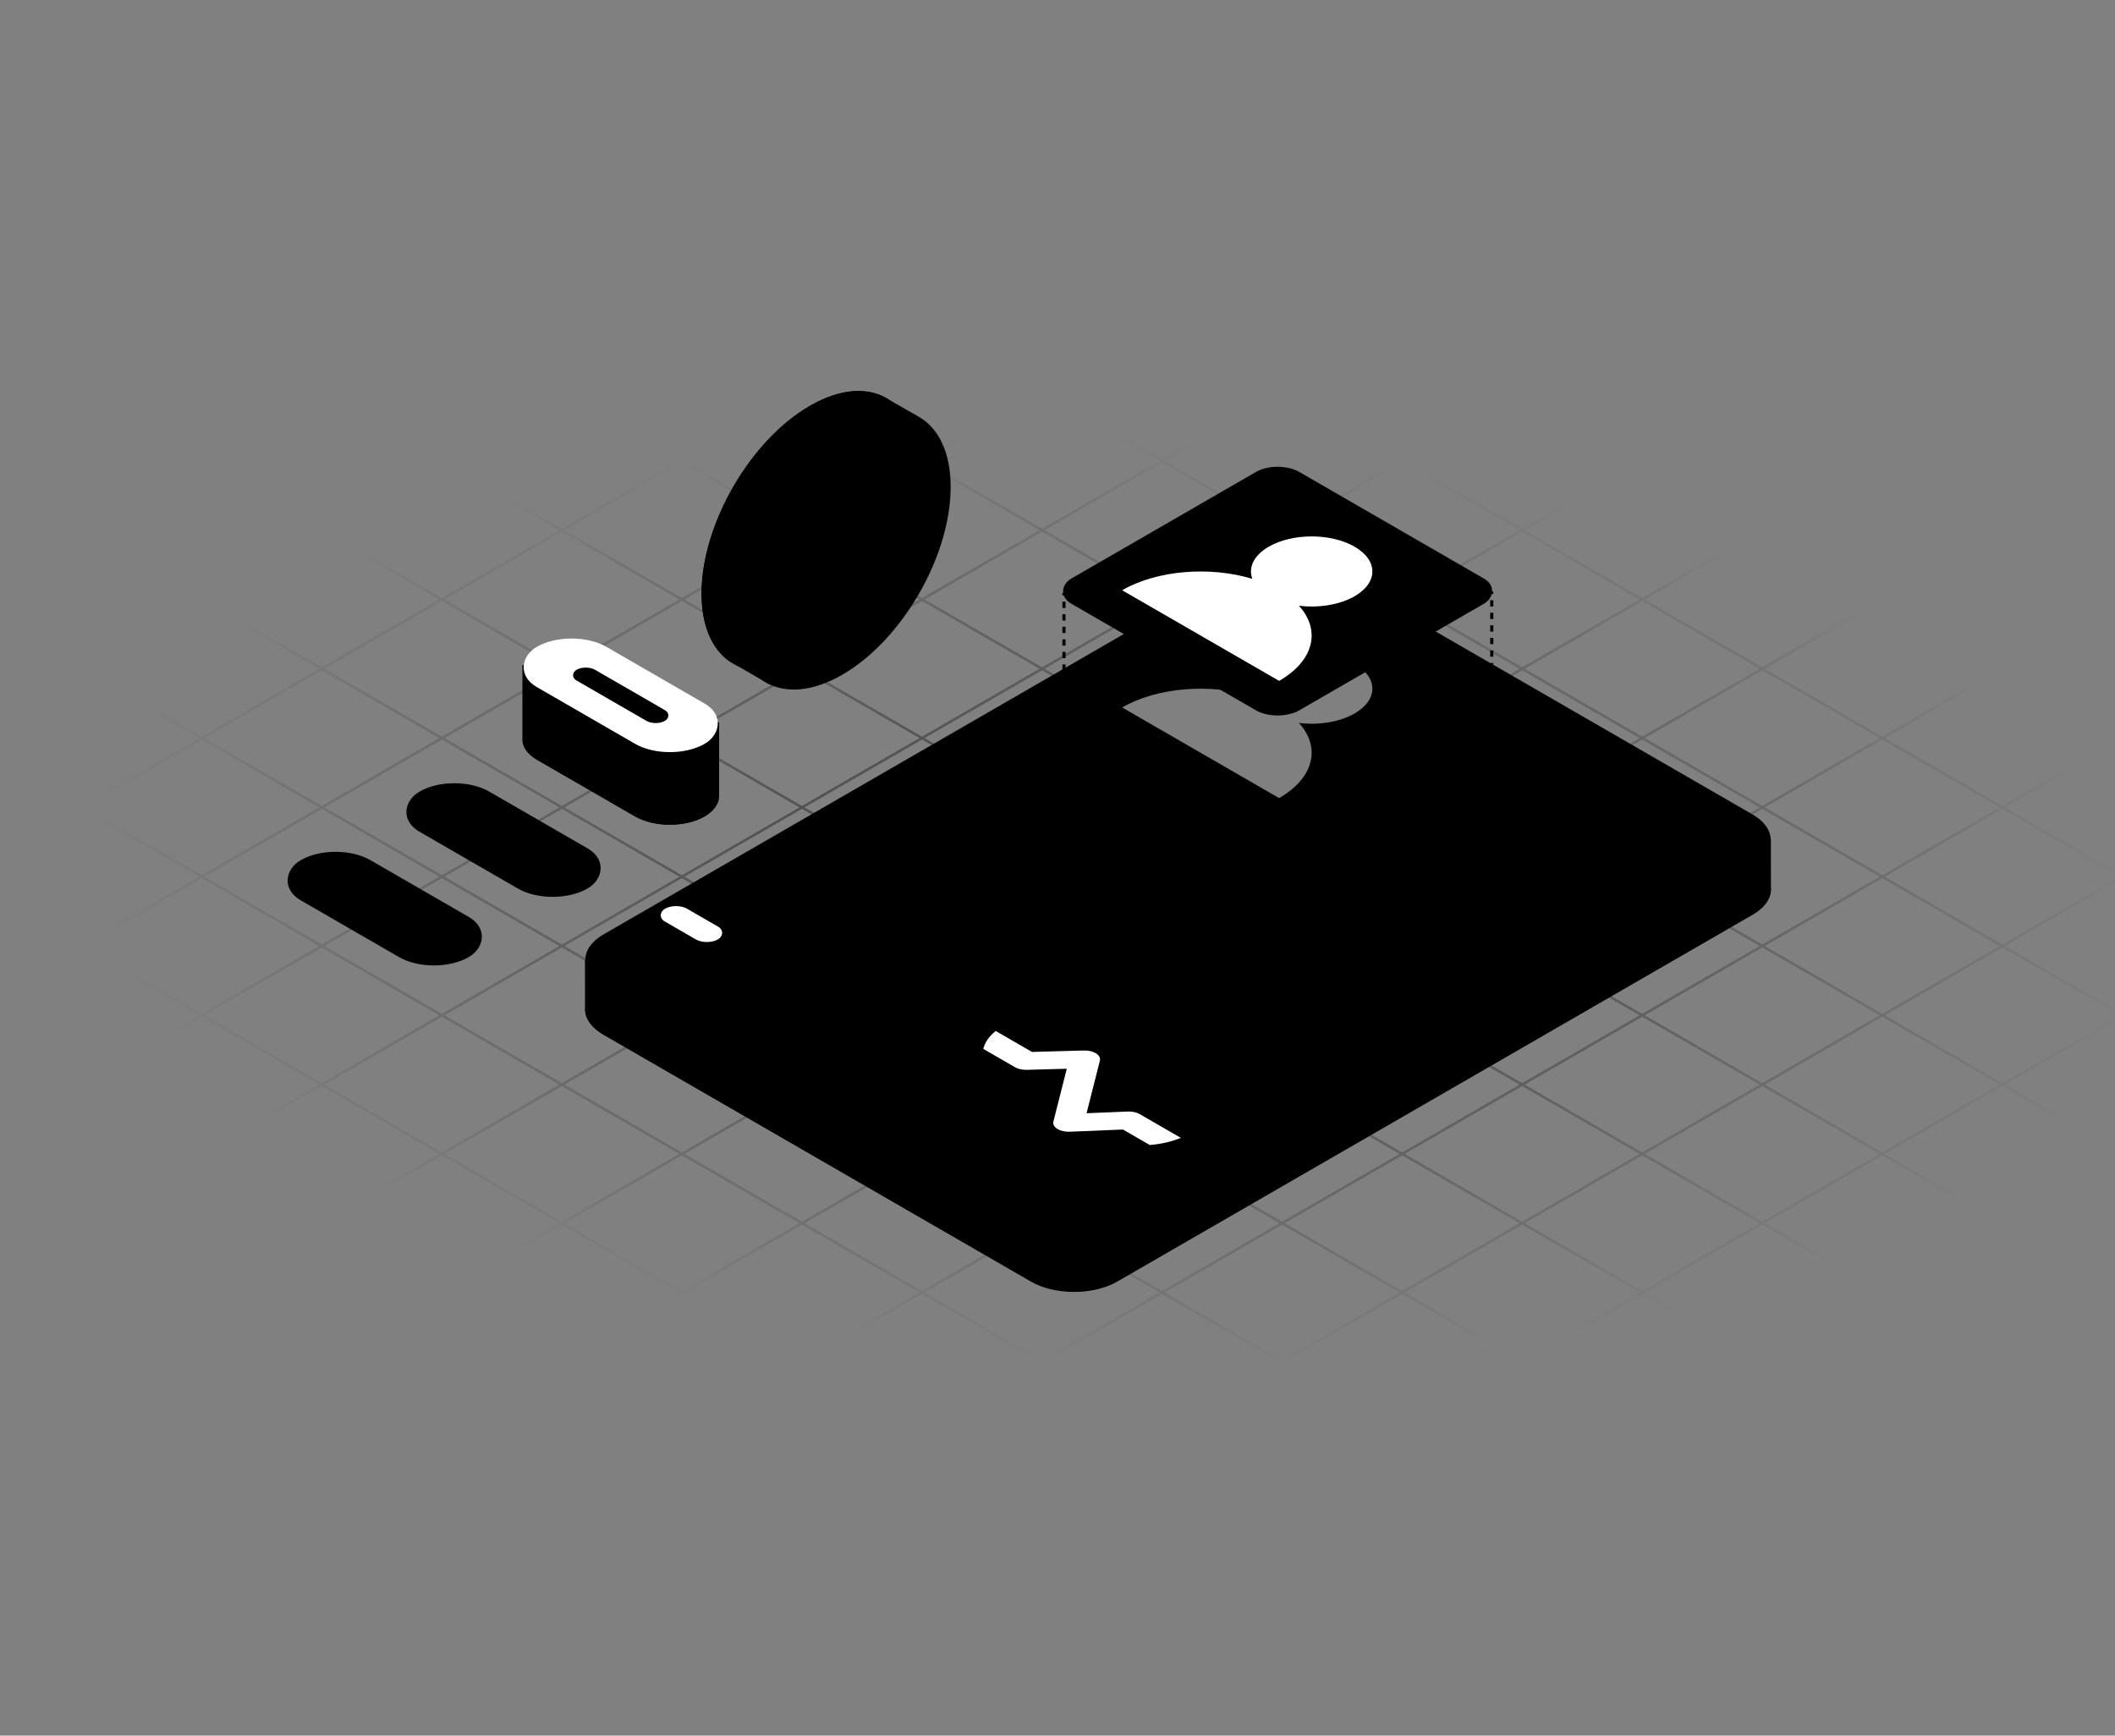 <svg width="708" height="581" viewBox="0 0 708 581" fill="none" xmlns="http://www.w3.org/2000/svg">
<rect x="0" y="0" width="708" height="581" fill="#808080" stroke="none"/>
<g clip-path="url(#clip0_3944_27625)">
<mask id="mask0_3944_27625" style="mask-type:alpha" maskUnits="userSpaceOnUse" x="-136" y="12" width="980" height="567">
<rect width="620.83" height="509.467" transform="matrix(0.866 0.5 -0.866 0.5 305.613 12.975)" fill="#D9D9D9" style="fill:#D9D9D9;fill:color(display-p3 0.851 0.851 0.851);fill-opacity:1;"/>
</mask>
<g mask="url(#mask0_3944_27625)">
<g opacity="0.4">
<mask id="mask1_3944_27625" style="mask-type:alpha" maskUnits="userSpaceOnUse" x="-253" y="-67" width="1220" height="705">
<path d="M966.418 309.405L398.78 637.103L-252.153 261.319L315.485 -66.378L966.418 309.405Z" fill="url(#paint0_radial_3944_27625)" style=""/>
</mask>
<g mask="url(#mask1_3944_27625)">
<line y1="-0.483" x2="952.481" y2="-0.483" transform="matrix(-0.866 0.5 -0.866 -0.5 430.676 -148.66)" stroke="#726863" style="stroke:#726863;stroke:color(display-p3 0.446 0.407 0.39);stroke-opacity:1;" stroke-width="0.967"/>
<line y1="-0.483" x2="952.481" y2="-0.483" transform="matrix(-0.866 0.5 -0.866 -0.5 470.858 -125.462)" stroke="#726863" style="stroke:#726863;stroke:color(display-p3 0.446 0.407 0.39);stroke-opacity:1;" stroke-width="0.967"/>
<line y1="-0.483" x2="952.481" y2="-0.483" transform="matrix(-0.866 0.5 -0.866 -0.5 511.042 -102.264)" stroke="#726863" style="stroke:#726863;stroke:color(display-p3 0.446 0.407 0.39);stroke-opacity:1;" stroke-width="0.967"/>
<line y1="-0.483" x2="952.481" y2="-0.483" transform="matrix(-0.866 0.5 -0.866 -0.5 551.226 -79.066)" stroke="#726863" style="stroke:#726863;stroke:color(display-p3 0.446 0.407 0.39);stroke-opacity:1;" stroke-width="0.967"/>
<line y1="-0.483" x2="952.481" y2="-0.483" transform="matrix(-0.866 0.5 -0.866 -0.5 591.409 -55.869)" stroke="#726863" style="stroke:#726863;stroke:color(display-p3 0.446 0.407 0.39);stroke-opacity:1;" stroke-width="0.967"/>
<line y1="-0.483" x2="952.481" y2="-0.483" transform="matrix(-0.866 0.5 -0.866 -0.5 631.593 -32.67)" stroke="#726863" style="stroke:#726863;stroke:color(display-p3 0.446 0.407 0.39);stroke-opacity:1;" stroke-width="0.967"/>
<line y1="-0.483" x2="952.481" y2="-0.483" transform="matrix(-0.866 0.5 -0.866 -0.5 671.776 -9.473)" stroke="#726863" style="stroke:#726863;stroke:color(display-p3 0.446 0.407 0.39);stroke-opacity:1;" stroke-width="0.967"/>
<line y1="-0.483" x2="952.481" y2="-0.483" transform="matrix(-0.866 0.5 -0.866 -0.5 711.96 13.726)" stroke="#726863" style="stroke:#726863;stroke:color(display-p3 0.446 0.407 0.39);stroke-opacity:1;" stroke-width="0.967"/>
<line y1="-0.483" x2="952.481" y2="-0.483" transform="matrix(-0.866 0.5 -0.866 -0.5 752.144 36.923)" stroke="#726863" style="stroke:#726863;stroke:color(display-p3 0.446 0.407 0.39);stroke-opacity:1;" stroke-width="0.967"/>
<line y1="-0.483" x2="952.481" y2="-0.483" transform="matrix(-0.866 0.5 -0.866 -0.5 792.327 60.121)" stroke="#726863" style="stroke:#726863;stroke:color(display-p3 0.446 0.407 0.39);stroke-opacity:1;" stroke-width="0.967"/>
<line y1="-0.483" x2="952.481" y2="-0.483" transform="matrix(-0.866 0.5 -0.866 -0.5 832.511 83.319)" stroke="#726863" style="stroke:#726863;stroke:color(display-p3 0.446 0.407 0.39);stroke-opacity:1;" stroke-width="0.967"/>
<line y1="-0.483" x2="952.481" y2="-0.483" transform="matrix(-0.866 0.5 -0.866 -0.5 872.693 106.517)" stroke="#726863" style="stroke:#726863;stroke:color(display-p3 0.446 0.407 0.39);stroke-opacity:1;" stroke-width="0.967"/>
<line y1="-0.483" x2="952.481" y2="-0.483" transform="matrix(-0.866 0.5 -0.866 -0.5 912.877 129.715)" stroke="#726863" style="stroke:#726863;stroke:color(display-p3 0.446 0.407 0.39);stroke-opacity:1;" stroke-width="0.967"/>
<line y1="-0.483" x2="952.481" y2="-0.483" transform="matrix(-0.866 0.5 -0.866 -0.5 953.061 152.913)" stroke="#726863" style="stroke:#726863;stroke:color(display-p3 0.446 0.407 0.39);stroke-opacity:1;" stroke-width="0.967"/>
<line y1="-0.483" x2="952.481" y2="-0.483" transform="matrix(-0.866 0.5 -0.866 -0.5 993.244 176.11)" stroke="#726863" style="stroke:#726863;stroke:color(display-p3 0.446 0.407 0.39);stroke-opacity:1;" stroke-width="0.967"/>
<line y1="-0.483" x2="952.481" y2="-0.483" transform="matrix(-0.866 0.5 -0.866 -0.5 1033.43 199.309)" stroke="#726863" style="stroke:#726863;stroke:color(display-p3 0.446 0.407 0.39);stroke-opacity:1;" stroke-width="0.967"/>
<line y1="-0.483" x2="952.481" y2="-0.483" transform="matrix(-0.866 0.5 -0.866 -0.5 1073.61 222.507)" stroke="#726863" style="stroke:#726863;stroke:color(display-p3 0.446 0.407 0.39);stroke-opacity:1;" stroke-width="0.967"/>
<line y1="-0.483" x2="952.481" y2="-0.483" transform="matrix(-0.866 0.5 -0.866 -0.5 1113.79 245.704)" stroke="#726863" style="stroke:#726863;stroke:color(display-p3 0.446 0.407 0.39);stroke-opacity:1;" stroke-width="0.967"/>
<line y1="-0.483" x2="952.481" y2="-0.483" transform="matrix(-0.866 0.5 -0.866 -0.5 1153.98 268.902)" stroke="#726863" style="stroke:#726863;stroke:color(display-p3 0.446 0.407 0.39);stroke-opacity:1;" stroke-width="0.967"/>
<line y1="-0.483" x2="952.481" y2="-0.483" transform="matrix(-0.866 -0.5 0.866 -0.5 1129.15 302.748)" stroke="#726863" style="stroke:#726863;stroke:color(display-p3 0.446 0.407 0.39);stroke-opacity:1;" stroke-width="0.967"/>
<line y1="-0.483" x2="952.481" y2="-0.483" transform="matrix(-0.866 -0.5 0.866 -0.5 1088.97 325.946)" stroke="#726863" style="stroke:#726863;stroke:color(display-p3 0.446 0.407 0.39);stroke-opacity:1;" stroke-width="0.967"/>
<line y1="-0.483" x2="952.481" y2="-0.483" transform="matrix(-0.866 -0.5 0.866 -0.5 1048.79 349.145)" stroke="#726863" style="stroke:#726863;stroke:color(display-p3 0.446 0.407 0.39);stroke-opacity:1;" stroke-width="0.967"/>
<line y1="-0.483" x2="952.481" y2="-0.483" transform="matrix(-0.866 -0.5 0.866 -0.5 1008.6 372.342)" stroke="#726863" style="stroke:#726863;stroke:color(display-p3 0.446 0.407 0.39);stroke-opacity:1;" stroke-width="0.967"/>
<line y1="-0.483" x2="952.481" y2="-0.483" transform="matrix(-0.866 -0.5 0.866 -0.5 968.42 395.54)" stroke="#726863" style="stroke:#726863;stroke:color(display-p3 0.446 0.407 0.39);stroke-opacity:1;" stroke-width="0.967"/>
<line y1="-0.483" x2="952.481" y2="-0.483" transform="matrix(-0.866 -0.5 0.866 -0.5 928.236 418.738)" stroke="#726863" style="stroke:#726863;stroke:color(display-p3 0.446 0.407 0.39);stroke-opacity:1;" stroke-width="0.967"/>
<line y1="-0.483" x2="952.481" y2="-0.483" transform="matrix(-0.866 -0.5 0.866 -0.5 888.053 441.936)" stroke="#726863" style="stroke:#726863;stroke:color(display-p3 0.446 0.407 0.39);stroke-opacity:1;" stroke-width="0.967"/>
<line y1="-0.483" x2="952.481" y2="-0.483" transform="matrix(-0.866 -0.5 0.866 -0.5 847.869 465.134)" stroke="#726863" style="stroke:#726863;stroke:color(display-p3 0.446 0.407 0.39);stroke-opacity:1;" stroke-width="0.967"/>
<line y1="-0.483" x2="952.481" y2="-0.483" transform="matrix(-0.866 -0.5 0.866 -0.5 807.686 488.332)" stroke="#726863" style="stroke:#726863;stroke:color(display-p3 0.446 0.407 0.39);stroke-opacity:1;" stroke-width="0.967"/>
<line y1="-0.483" x2="952.481" y2="-0.483" transform="matrix(-0.866 -0.5 0.866 -0.5 767.502 511.529)" stroke="#726863" style="stroke:#726863;stroke:color(display-p3 0.446 0.407 0.39);stroke-opacity:1;" stroke-width="0.967"/>
<line y1="-0.483" x2="952.481" y2="-0.483" transform="matrix(-0.866 -0.5 0.866 -0.5 727.318 534.728)" stroke="#726863" style="stroke:#726863;stroke:color(display-p3 0.446 0.407 0.39);stroke-opacity:1;" stroke-width="0.967"/>
<line y1="-0.483" x2="952.481" y2="-0.483" transform="matrix(-0.866 -0.5 0.866 -0.5 687.136 557.926)" stroke="#726863" style="stroke:#726863;stroke:color(display-p3 0.446 0.407 0.39);stroke-opacity:1;" stroke-width="0.967"/>
<line y1="-0.483" x2="952.481" y2="-0.483" transform="matrix(-0.866 -0.5 0.866 -0.5 646.952 581.123)" stroke="#726863" style="stroke:#726863;stroke:color(display-p3 0.446 0.407 0.39);stroke-opacity:1;" stroke-width="0.967"/>
<line y1="-0.483" x2="952.481" y2="-0.483" transform="matrix(-0.866 -0.5 0.866 -0.5 606.769 604.321)" stroke="#726863" style="stroke:#726863;stroke:color(display-p3 0.446 0.407 0.39);stroke-opacity:1;" stroke-width="0.967"/>
<line y1="-0.483" x2="952.481" y2="-0.483" transform="matrix(-0.866 -0.5 0.866 -0.5 566.585 627.52)" stroke="#726863" style="stroke:#726863;stroke:color(display-p3 0.446 0.407 0.39);stroke-opacity:1;" stroke-width="0.967"/>
<line y1="-0.483" x2="952.481" y2="-0.483" transform="matrix(-0.866 -0.5 0.866 -0.5 526.401 650.717)" stroke="#726863" style="stroke:#726863;stroke:color(display-p3 0.446 0.407 0.39);stroke-opacity:1;" stroke-width="0.967"/>
<line y1="-0.483" x2="952.481" y2="-0.483" transform="matrix(-0.866 -0.5 0.866 -0.5 486.218 673.915)" stroke="#726863" style="stroke:#726863;stroke:color(display-p3 0.446 0.407 0.39);stroke-opacity:1;" stroke-width="0.967"/>
<line y1="-0.483" x2="952.481" y2="-0.483" transform="matrix(-0.866 -0.5 0.866 -0.5 446.034 697.113)" stroke="#726863" style="stroke:#726863;stroke:color(display-p3 0.446 0.407 0.39);stroke-opacity:1;" stroke-width="0.967"/>
<line y1="-0.483" x2="952.481" y2="-0.483" transform="matrix(-0.866 -0.5 0.866 -0.5 405.851 720.311)" stroke="#726863" style="stroke:#726863;stroke:color(display-p3 0.446 0.407 0.39);stroke-opacity:1;" stroke-width="0.967"/>
<line y1="-0.483" x2="952.481" y2="-0.483" transform="matrix(-0.866 -0.5 0.866 -0.5 365.668 743.509)" stroke="#726863" style="stroke:#726863;stroke:color(display-p3 0.446 0.407 0.39);stroke-opacity:1;" stroke-width="0.967"/>
<line y1="-0.483" x2="952.481" y2="-0.483" transform="matrix(-0.866 -0.5 0.866 -0.5 325.484 766.707)" stroke="#726863" style="stroke:#726863;stroke:color(display-p3 0.446 0.407 0.39);stroke-opacity:1;" stroke-width="0.967"/>
</g>
</g>
</g>
<path opacity="0.8" d="M443.295 206.828L586.45 289.471C594.276 293.989 594.276 301.315 586.45 305.833L373.727 428.644C365.9 433.163 353.21 433.163 345.383 428.645L202.229 346.002C194.402 341.483 194.401 334.157 202.228 329.639L414.951 206.828C422.778 202.309 435.468 202.31 443.295 206.828Z" fill="#5B0909" stroke="#F74239" style="fill:#5B0909;fill:color(display-p3 0.357 0.035 0.035);fill-opacity:1;stroke:#F74239;stroke:color(display-p3 0.969 0.259 0.224);stroke-opacity:1;" stroke-width="0.872"/>
<path opacity="0.4" d="M414.573 206.609C422.608 201.97 435.637 201.97 443.672 206.609L592.798 281.09L592.827 297.052C593.109 300.289 591.109 303.579 586.827 306.051L374.103 428.862C366.068 433.501 353.04 433.501 345.004 428.862L201.849 346.219C197.999 343.996 195.994 341.111 195.833 338.199L195.827 321.413L414.573 206.609Z" fill="#F74239" style="fill:#F74239;fill:color(display-p3 0.969 0.259 0.224);fill-opacity:1;"/>
<path d="M443.295 190.371L586.45 273.014C594.276 277.532 594.276 284.858 586.45 289.376L373.727 412.187C365.9 416.706 353.21 416.706 345.383 412.188L202.229 329.545C194.402 325.026 194.401 317.7 202.228 313.182L414.951 190.371C422.778 185.852 435.468 185.852 443.295 190.371Z" fill="#5B0909" stroke="#F74239" style="fill:#5B0909;fill:color(display-p3 0.357 0.035 0.035);fill-opacity:1;stroke:#F74239;stroke:color(display-p3 0.969 0.259 0.224);stroke-opacity:1;" stroke-width="0.872"/>
<rect width="74.853" height="8.573" rx="4.287" transform="matrix(0.866 0.5 -0.866 0.5 512.569 242.058)" fill="#F74239" style="fill:#F74239;fill:color(display-p3 0.969 0.259 0.224);fill-opacity:1;"/>
<rect width="53.669" height="8.573" rx="4.287" transform="matrix(0.866 0.5 -0.866 0.5 273.109 282.2)" fill="#F74239" style="fill:#F74239;fill:color(display-p3 0.969 0.259 0.224);fill-opacity:1;"/>
<rect width="29.684" height="8.573" rx="4.287" transform="matrix(0.866 0.5 -0.866 0.5 496.965 251.034)" fill="#F74239" style="fill:#F74239;fill:color(display-p3 0.969 0.259 0.224);fill-opacity:1;"/>
<rect width="29.974" height="8.573" rx="4.287" transform="matrix(0.866 0.5 -0.866 0.5 526.483 268.074)" fill="#F74239" style="fill:#F74239;fill:color(display-p3 0.969 0.259 0.224);fill-opacity:1;"/>
<rect width="66.273" height="8.573" rx="4.287" transform="matrix(0.866 0.5 -0.866 0.5 257.505 291.177)" fill="#F74239" style="fill:#F74239;fill:color(display-p3 0.969 0.259 0.224);fill-opacity:1;"/>
<rect width="52.945" height="8.573" rx="4.287" transform="matrix(0.866 0.5 -0.866 0.5 481.36 260.01)" fill="#F74239" style="fill:#F74239;fill:color(display-p3 0.969 0.259 0.224);fill-opacity:1;"/>
<rect width="41.265" height="8.573" rx="4.287" transform="matrix(0.866 0.5 -0.866 0.5 241.9 300.152)" fill="#F74239" style="fill:#F74239;fill:color(display-p3 0.969 0.259 0.224);fill-opacity:1;"/>
<rect width="39.539" height="8.573" rx="4.287" transform="matrix(0.866 0.5 -0.866 0.5 465.756 268.985)" fill="#F74239" style="fill:#F74239;fill:color(display-p3 0.969 0.259 0.224);fill-opacity:1;"/>
<rect width="20.505" height="8.573" rx="4.287" transform="matrix(0.866 0.5 -0.866 0.5 226.296 309.128)" fill="#F74239" style="fill:#F74239;fill:color(display-p3 0.969 0.259 0.224);fill-opacity:1;"/>
<rect y="0.525" width="19.455" height="7.523" rx="3.762" transform="matrix(0.866 0.5 -0.866 0.5 226.751 309.39)" fill="#5B0909" stroke="#F74239" style="fill:#5B0909;fill:color(display-p3 0.357 0.035 0.035);fill-opacity:1;stroke:#F74239;stroke:color(display-p3 0.969 0.259 0.224);stroke-opacity:1;" stroke-width="1.05"/>
<rect width="18.054" height="8.573" rx="4.287" transform="matrix(0.866 0.5 -0.866 0.5 248.305 321.833)" fill="#F74239" style="fill:#F74239;fill:color(display-p3 0.969 0.259 0.224);fill-opacity:1;"/>
<rect width="17.746" height="8.573" rx="4.287" transform="matrix(0.866 0.5 -0.866 0.5 269.52 334.081)" fill="#F74239" style="fill:#F74239;fill:color(display-p3 0.969 0.259 0.224);fill-opacity:1;"/>
<rect width="54.146" height="8.573" rx="4.287" transform="matrix(0.866 0.5 -0.866 0.5 450.152 277.961)" fill="#F74239" style="fill:#F74239;fill:color(display-p3 0.969 0.259 0.224);fill-opacity:1;"/>
<path d="M404.965 370.002C404.966 368.24 404.366 366.496 403.198 364.869C402.031 363.242 400.32 361.763 398.163 360.518C396.006 359.273 393.445 358.285 390.626 357.611C387.807 356.937 384.786 356.591 381.736 356.591L375.406 356.591L375.406 352.937C375.406 349.38 372.958 345.969 368.602 343.454C364.246 340.939 358.337 339.526 352.176 339.526C346.015 339.526 340.107 340.939 335.75 343.454C331.394 345.969 328.947 349.38 328.947 352.937L328.947 356.591L328.947 383.412L375.406 383.412L381.736 383.412C384.786 383.412 387.807 383.066 390.626 382.392C393.445 381.718 396.006 380.73 398.163 379.485C400.32 378.24 402.031 376.761 403.198 375.134C404.366 373.507 404.966 371.763 404.965 370.002Z" fill="#F74239" style="fill:#F74239;fill:color(display-p3 0.969 0.259 0.224);fill-opacity:1;"/>
<path d="M345.467 352.136L362.855 351.657L363.143 351.653C364.575 351.66 365.943 352.012 366.911 352.628C367.943 353.285 368.412 354.175 368.189 355.053L363.729 372.654L377.513 372.085L377.791 372.078C379.182 372.064 380.528 372.376 381.517 372.947L395.284 380.895C393.839 381.493 392.277 381.998 390.626 382.393C388.782 382.833 386.85 383.133 384.881 383.288L375.904 378.106L358.08 378.842C356.526 378.906 355.005 378.56 353.944 377.9C352.884 377.241 352.399 376.34 352.624 375.45L357.106 357.762L343.684 358.13C342.236 358.17 340.827 357.856 339.802 357.265L329.162 351.121C329.676 348.953 331.1 346.89 333.308 345.115L345.467 352.136Z" fill="white" style="fill:white;fill-opacity:1;"/>
<rect opacity="0.6" width="88.169" height="88.169" rx="8.4" transform="matrix(0.866 0.5 -0.866 0.5 427.686 193.035)" fill="#F74239" style="fill:#F74239;fill:color(display-p3 0.969 0.259 0.224);fill-opacity:1;"/>
<path opacity="0.5" d="M434.813 242.006C441.327 242.811 448.393 241.752 453.453 238.831C461.389 234.25 461.389 226.822 453.453 222.241C445.518 217.66 432.652 217.66 424.716 222.241C419.656 225.163 417.822 229.242 419.217 233.002C405.192 228.741 387.439 230.015 375.644 236.825L428.191 267.16C439.987 260.351 442.194 250.102 434.813 242.006Z" fill="white" style="fill:white;fill-opacity:1;"/>
<path d="M499.369 236.63L499.369 198.038" stroke="#726863" style="stroke:#726863;stroke:color(display-p3 0.446 0.407 0.39);stroke-opacity:1;" stroke-width="1.05" stroke-dasharray="2.1 2.1"/>
<path d="M356.166 237.116L356.166 198.525" stroke="#726863" style="stroke:#726863;stroke:color(display-p3 0.446 0.407 0.39);stroke-opacity:1;" stroke-width="1.05" stroke-dasharray="2.1 2.1"/>
<rect width="88.169" height="88.169" rx="8.4" transform="matrix(0.866 0.5 -0.866 0.5 427.686 153.799)" fill="#F74239" style="fill:#F74239;fill:color(display-p3 0.969 0.259 0.224);fill-opacity:1;"/>
<path d="M434.813 202.769C441.327 203.573 448.393 202.515 453.453 199.593C461.389 195.012 461.389 187.585 453.453 183.004C445.518 178.423 432.652 178.423 424.716 183.004C419.656 185.925 417.822 190.004 419.217 193.765C405.192 189.504 387.439 190.778 375.644 197.587L428.191 227.923C439.987 221.114 442.194 210.865 434.813 202.769Z" fill="white" style="fill:white;fill-opacity:1;"/>
<rect opacity="0.2" width="174.398" height="52.757" rx="8.4" transform="matrix(0.866 0.5 -0.866 0.5 335.471 246.277)" fill="#F74239" style="fill:#F74239;fill:color(display-p3 0.969 0.259 0.224);fill-opacity:1;"/>
<path opacity="0.4" d="M221.049 306.133C223.099 304.949 228.049 305.567 230.099 306.751L241.857 312.263C241.857 312.263 241.894 318.625 241.88 319.412C241.866 320.177 241.353 320.939 240.342 321.523C238.292 322.706 234.968 322.706 232.918 321.523L222.584 315.557C221.603 314.991 221.091 314.256 221.049 313.515C221.003 312.706 221.049 306.133 221.049 306.133Z" fill="#F74239" style="fill:#F74239;fill:color(display-p3 0.969 0.259 0.224);fill-opacity:1;"/>
<rect width="20.505" height="8.573" rx="4.287" transform="matrix(0.866 0.5 -0.866 0.5 226.296 302.063)" fill="white" style="fill:white;fill-opacity:1;"/>
<circle opacity="0.8" cx="41.901" cy="41.901" r="41.376" transform="matrix(0.866 -0.5 -7.53359e-05 1 234.848 156.797)" fill="#5B0909" stroke="#F74239" style="fill:#5B0909;fill:color(display-p3 0.357 0.035 0.035);fill-opacity:1;stroke:#F74239;stroke:color(display-p3 0.969 0.259 0.224);stroke-opacity:1;" stroke-width="1.05"/>
<path opacity="0.4" d="M306.93 139.15C306.929 162.292 277.398 217.402 257.357 228.973L244 221.238C238.304 217.127 234.844 209.378 234.845 198.698C234.846 175.556 251.094 147.417 271.135 135.847C281.673 129.762 291.162 129.471 297.791 133.928L306.93 139.15Z" fill="#F74239" style="fill:#F74239;fill:color(display-p3 0.969 0.259 0.224);fill-opacity:1;"/>
<circle cx="41.901" cy="41.901" r="41.376" transform="matrix(0.866 -0.5 -7.53359e-05 1 245.666 163.023)" fill="#5B0909" stroke="#F74239" style="fill:#5B0909;fill:color(display-p3 0.357 0.035 0.035);fill-opacity:1;stroke:#F74239;stroke:color(display-p3 0.969 0.259 0.224);stroke-opacity:1;" stroke-width="1.05"/>
<path d="M290.213 157.063C290.213 156.311 289.686 156.007 289.035 156.382L277.233 163.196C276.583 163.572 276.055 164.486 276.055 165.237L276.054 177.802C276.054 178.553 275.526 179.467 274.875 179.843L263.994 186.125C263.343 186.501 262.815 187.415 262.815 188.167L262.814 201.794C262.814 202.545 263.342 202.85 263.993 202.474L274.874 196.192C275.525 195.816 276.052 196.121 276.052 196.873L276.051 209.437C276.051 210.189 276.579 210.493 277.23 210.117L289.031 203.304C289.682 202.928 290.21 202.014 290.21 201.263L290.211 188.698C290.211 187.946 290.739 187.032 291.39 186.657L302.271 180.374C302.922 179.999 303.449 179.085 303.449 178.333L303.45 164.706C303.451 163.954 302.923 163.65 302.272 164.025L291.391 170.308C290.74 170.683 290.212 170.379 290.212 169.627L290.213 157.063Z" fill="#F74239" style="fill:#F74239;fill:color(display-p3 0.969 0.259 0.224);fill-opacity:1;"/>
<rect opacity="0.5" y="0.525" width="63.864" height="25.869" rx="12.934" transform="matrix(0.866 0.5 -0.866 0.5 152.558 258.51)" fill="#5B0909" stroke="#F74239" style="fill:#5B0909;fill:color(display-p3 0.357 0.035 0.035);fill-opacity:1;stroke:#F74239;stroke:color(display-p3 0.969 0.259 0.224);stroke-opacity:1;" stroke-width="1.05"/>
<rect opacity="0.2" y="0.525" width="63.864" height="25.869" rx="12.934" transform="matrix(0.866 0.5 -0.866 0.5 112.793 281.467)" fill="#5B0909" stroke="#F74239" style="fill:#5B0909;fill:color(display-p3 0.357 0.035 0.035);fill-opacity:1;stroke:#F74239;stroke:color(display-p3 0.969 0.259 0.224);stroke-opacity:1;" stroke-width="1.05"/>
<rect y="0.525" width="63.864" height="25.869" rx="12.934" transform="matrix(0.866 0.5 -0.866 0.5 191.794 234.362)" fill="#5B0909" stroke="#F74239" style="fill:#5B0909;fill:color(display-p3 0.357 0.035 0.035);fill-opacity:1;stroke:#F74239;stroke:color(display-p3 0.969 0.259 0.224);stroke-opacity:1;" stroke-width="1.05"/>
<path opacity="0.4" d="M174.874 222.777C181.311 219.061 196.558 218.397 202.995 222.113L240.727 241.899L240.726 266.745C240.644 269.117 239.036 271.474 235.901 273.284C229.463 277 219.026 277 212.588 273.284L179.683 254.287C176.209 252.282 174.609 249.604 174.885 246.979L174.874 222.777Z" fill="#F74239" style="fill:#F74239;fill:color(display-p3 0.969 0.259 0.224);fill-opacity:1;"/>
<rect width="64.914" height="26.919" rx="13.459" transform="matrix(0.866 0.5 -0.866 0.5 191.339 209.802)" fill="white" style="fill:white;fill-opacity:1;"/>
<rect width="34.167" height="7.162" rx="3.581" transform="matrix(0.866 0.5 -0.866 0.5 196.097 222.427)" fill="#F74239" style="fill:#F74239;fill:color(display-p3 0.969 0.259 0.224);fill-opacity:1;"/>
</g>
<defs>
<radialGradient id="paint0_radial_3944_27625" cx="0" cy="0" r="1" gradientTransform="matrix(75.094 -147.795 334.936 48.807 374.789 301.05)" gradientUnits="userSpaceOnUse">
<stop offset="0.268" stop-color="white" style="stop-color:white;stop-opacity:1;"/>
<stop offset="1" stop-color="white" stop-opacity="0" style="stop-color:none;stop-opacity:0;"/>
</radialGradient>
<clipPath id="clip0_3944_27625">
<rect width="708" height="581" fill="white" style="fill:white;fill-opacity:1;"/>
</clipPath>
</defs>
</svg>
